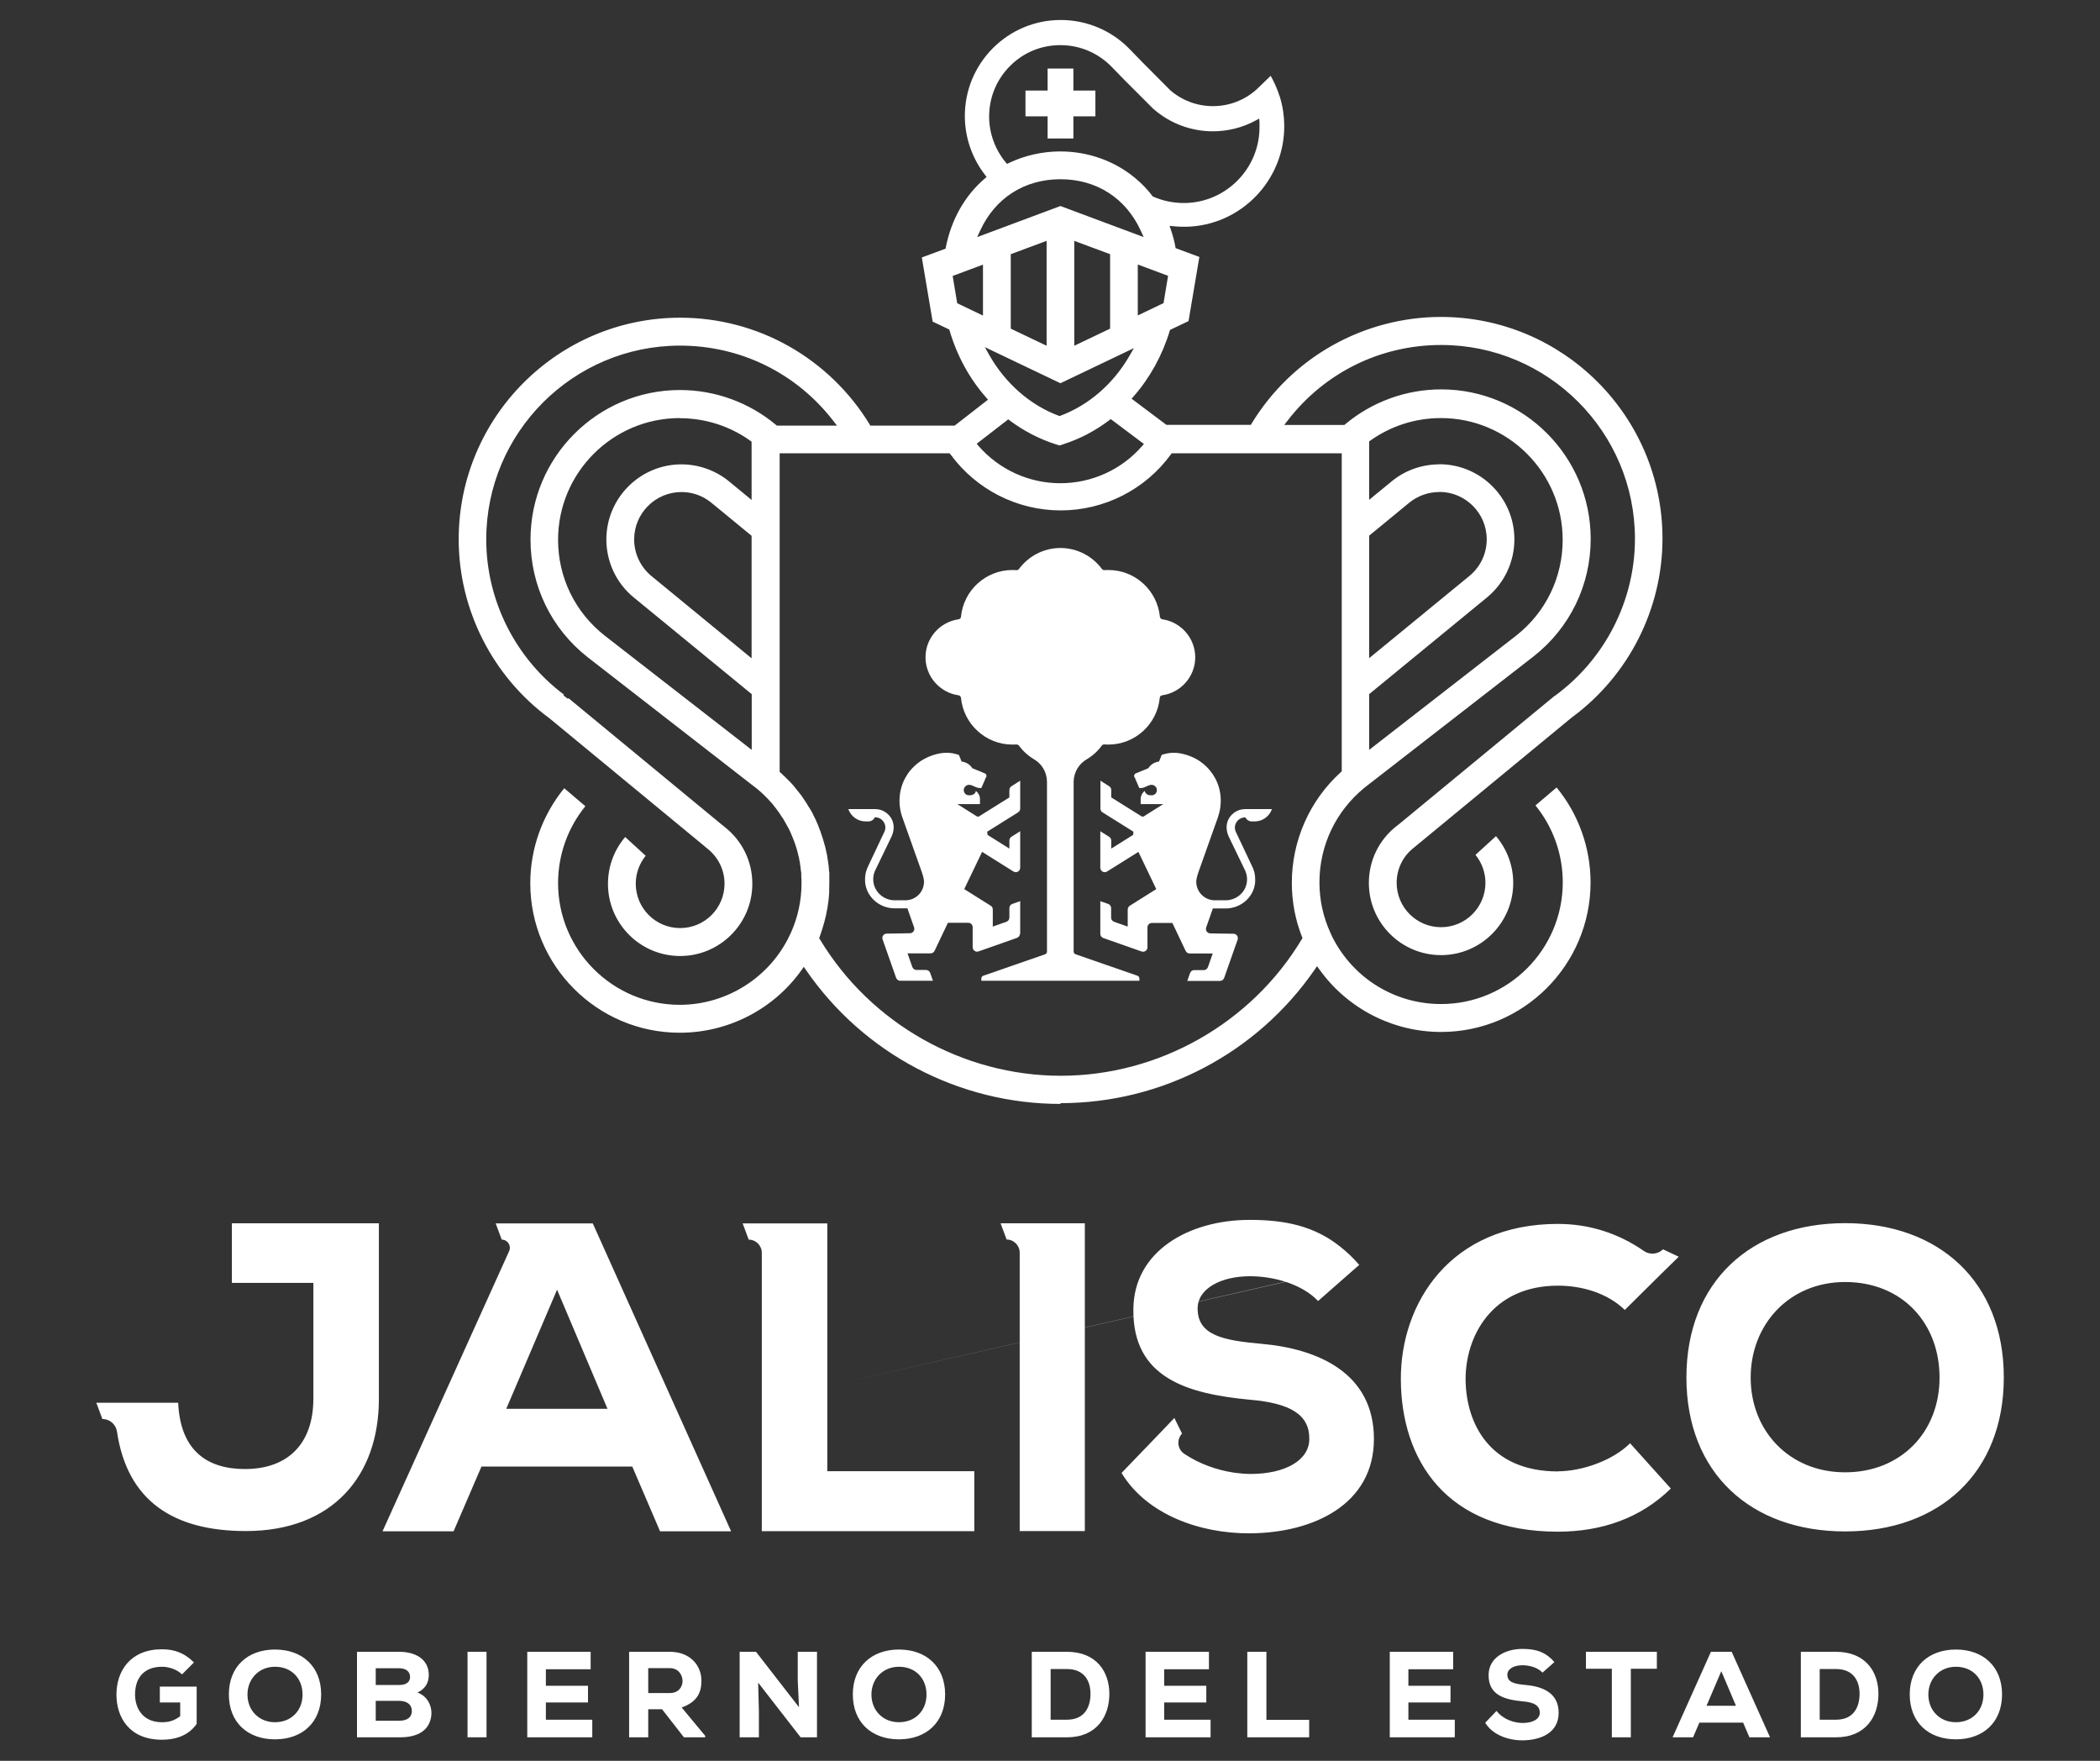<?xml version="1.0" encoding="UTF-8"?><svg id="a" xmlns="http://www.w3.org/2000/svg" viewBox="0 0 167 140"><rect x="0" y="0" width="167" height="140" fill="#333333" stroke="none"/><polygon points="83.31 11.01 85.36 11.01 85.36 9.25 87.11 9.25 87.11 7.2 85.36 7.2 85.36 5.45 83.31 5.45 83.31 7.2 81.55 7.2 81.55 9.25 83.31 9.25 83.31 11.01" style="fill:#fff;"/><path d="M92.38,60.03l-.21.52c-.36.04-.67.24-.85.53,0,0-1,.41-1,.41-.06.02-.13.1-.13.2,0,.07.03.13.09.18,0,.01,0,.03,0,.05l.32.73c.15.02.3,0,.44-.07.32-.14.39-.18.54-.18.23,0,.42.19.42.42s-.17.4-.39.41h-.13c-.08,0-.19-.02-.25-.07-.1-.06-.18-.16-.2-.28-.23.2-.31.41-.32.63,0,.12,0,.26,0,.42h1.8l-1.54.97c-.06.04-.14.04-.2,0l-2.4-1.5v-.59c0-.12-.06-.23-.17-.3l-.69-.44v2.22c0,.12.06.24.17.3l2.46,1.54c-.01.08-.02.17-.03.25l-1.74,1.09v-.64c0-.12-.06-.23-.17-.3l-.7-.44v2.9c0,.28.31.45.54.3l2.49-1.56,1.42,2.96-2.1,1.32c-.1.06-.17.18-.17.3v1.36s-1.08-.38-1.08-.38c-.14-.05-.24-.18-.24-.33v-.76c0-.15-.09-.28-.23-.33l-.63-.22v2.6c0,.15.1.28.24.33l3.04,1.07c.23.08.47-.09.47-.33v-1.59c0-.19.16-.35.36-.35h1.62l1.06,2.23c.06.12.18.2.32.2h1.83l-.38,1.08c-.05.14-.18.24-.33.24h-.76c-.15,0-.28.09-.33.23l-.22.63h2.6c.15,0,.28-.1.33-.24l1.07-3.04c.08-.23-.09-.47-.33-.47l-1.84-.03c-.24,0-.41-.24-.33-.47l.53-1.51h1.02c1.26,0,2.35-.99,2.35-2.26,0-.5-.1-.8-.26-1.12l-1.3-2.75c-.21-.53.18-1.11.76-1.11h.02c.1.2.3.32.51.32h.22c.62,0,1.17-.39,1.38-.98h-2.13c-.32,0-.64.1-.92.32-.56.44-.71,1.15-.39,1.86l1.32,2.73c.09.21.14.44.14.68,0,.93-.78,1.66-1.71,1.66h-.85c-.82,0-1.48-.66-1.48-1.48,0-.26.16-.72.16-.72l1.56-4.39c.36-1.03.3-2.17-.22-3.12-.22-.41-.54-.82-.99-1.18-.7-.57-1.66-.84-2.29-.84-.35,0-.69.07-1,.18Z" style="fill:#fff;"/><path d="M92.44,49.24c-.1-.01-.19-.1-.2-.2-.2-2.08-1.96-3.72-4.09-3.72-.1,0-.21,0-.31.01-.08,0-.16-.03-.21-.09-.75-1.01-1.95-1.67-3.3-1.67s-2.55.66-3.3,1.67c-.05.07-.13.1-.21.09-.1,0-.21-.01-.31-.01-2.13,0-3.89,1.63-4.09,3.72,0,.1-.09.19-.2.2-1.48.21-2.62,1.49-2.62,3.02s1.14,2.81,2.62,3.02c.1.01.19.1.2.2.2,2.08,1.96,3.72,4.09,3.72.1,0,.21,0,.31-.01.08,0,.16.03.21.09.32.44.73.81,1.2,1.09,0,0,0,0,0,0,.62.36,1.03,1.03,1.03,1.8v13.48c0,.1-.05.18-.14.22l-4.93,1.71c-.09.03-.15.12-.15.22v.18h6.29s0,0,0,0h6.28s0,0,0,0h0v-.18c0-.1-.06-.18-.15-.22l-4.93-1.71c-.09-.03-.15-.12-.15-.22v-13.52c.02-.75.43-1.41,1.04-1.76.47-.28.88-.65,1.2-1.09.05-.07.13-.1.21-.09.1,0,.21.01.31.01,2.13,0,3.89-1.63,4.09-3.72,0-.1.09-.19.2-.2,1.48-.21,2.62-1.49,2.62-3.02s-1.14-2.81-2.62-3.02Z" style="fill:#fff;"/><path d="M81.13,74.25v-2.6l-.63.22c-.14.05-.23.18-.23.33v.76c0,.15-.1.28-.24.33l-1.08.38v-1.36c0-.12-.06-.24-.17-.3l-2.1-1.32,1.42-2.96,2.49,1.56c.24.15.54-.02.54-.3v-2.9l-.7.44c-.1.06-.16.18-.16.3v.64l-1.74-1.09c0-.09-.01-.17-.03-.25l2.46-1.54c.1-.06.17-.18.17-.3v-2.22l-.69.44c-.1.06-.17.18-.17.3v.59l-2.4,1.5c-.06.04-.14.04-.2,0l-1.54-.97h1.8c0-.16,0-.31,0-.42,0-.21-.09-.42-.32-.63-.02.12-.09.23-.2.28-.07.04-.17.07-.25.07h-.13c-.22-.01-.39-.19-.39-.41s.19-.42.42-.42c.15,0,.22.04.54.18.14.06.29.09.44.07l.32-.73s0-.03,0-.05c.05-.04.09-.1.09-.18,0-.1-.07-.18-.13-.2,0,0-1-.41-1-.41-.18-.29-.49-.49-.85-.53l-.21-.52c-.31-.12-.65-.18-1-.18-.63,0-1.58.27-2.29.84-.45.36-.77.76-.99,1.18-.52.96-.58,2.1-.22,3.12l1.56,4.39s.16.46.16.72c0,.82-.66,1.48-1.48,1.48h-.85c-.93,0-1.7-.74-1.71-1.66,0-.24.05-.48.14-.68l1.32-2.73c.32-.71.17-1.42-.39-1.86-.28-.22-.6-.32-.92-.32h-2.13c.21.59.76.98,1.38.98h.22c.22,0,.42-.13.51-.33h.02c.57,0,.97.58.76,1.11l-1.3,2.75c-.15.32-.26.62-.26,1.12,0,1.26,1.09,2.26,2.35,2.26h1.02l.53,1.51c.08.23-.09.47-.33.47l-1.84.03c-.25,0-.42.24-.33.47l1.07,3.04c.05.14.18.24.33.24h2.6l-.22-.63c-.05-.14-.18-.23-.33-.23h-.76c-.15,0-.28-.1-.33-.24l-.38-1.08h1.83c.14,0,.26-.08.32-.2l1.06-2.23h1.62c.19,0,.35.15.35.35v1.59c0,.25.25.42.48.33l3.04-1.07c.14-.05.24-.18.24-.33Z" style="fill:#fff;"/><path d="M84.33,87.77c-8.07,0-15.64-3.98-20.23-10.64l-.18-.26-.18.26c-2.22,3.12-5.84,4.98-9.68,4.98-6.56,0-11.89-5.33-11.89-11.89,0-2.75.96-5.42,2.7-7.55l1.68,1.43c-1.4,1.72-2.17,3.88-2.17,6.11,0,5.34,4.34,9.68,9.68,9.68,3.74,0,7.18-2.19,8.76-5.57l.05-.1c.58-1.27.87-2.62.87-4.01v-.02c0-.18,0-.36-.02-.53,0-.04,0-.08,0-.12v-.14c-.02-.09-.03-.18-.04-.27,0-.05-.01-.09-.02-.14v-.08s-.02-.08-.02-.08c-.01-.08-.02-.16-.03-.24,0-.05-.02-.1-.03-.15l-.02-.08v-.08c-.03-.07-.04-.15-.06-.22-.01-.06-.03-.11-.04-.17l-.02-.08-.02-.08c-.02-.06-.03-.13-.05-.19-.02-.05-.03-.11-.05-.16l-.03-.08-.02-.08c-.02-.06-.04-.12-.06-.18-.02-.05-.04-.11-.06-.16l-.03-.08-.03-.07c-.02-.06-.04-.12-.07-.18-.02-.05-.05-.11-.07-.16l-.03-.08-.03-.07c-.03-.06-.05-.12-.08-.18-.03-.05-.05-.11-.08-.16l-.04-.07-.04-.07c-.03-.06-.06-.11-.09-.17-.03-.05-.06-.11-.09-.16l-.08-.14c-.03-.05-.06-.11-.09-.16-.03-.05-.07-.1-.1-.15l-.09-.13c-.03-.05-.07-.1-.1-.16-.04-.05-.07-.1-.11-.15l-.05-.07-.05-.07s-.07-.1-.11-.15c-.04-.05-.08-.09-.11-.14l-.05-.06-.05-.07s-.08-.1-.12-.14c-.04-.04-.08-.09-.12-.13l-.11-.12s-.09-.09-.13-.14c-.04-.04-.09-.08-.13-.13l-.12-.12s-.09-.09-.14-.13c-.04-.04-.09-.08-.13-.12l-.13-.11s-.1-.09-.15-.13l-.52-.4-12.95-10.06c-2.89-2.27-4.54-5.68-4.54-9.35,0-6.56,5.33-11.89,11.89-11.89,2.79,0,5.51.99,7.64,2.78l.06.05h4.78l-.27-.35c-2.94-3.82-7.39-6.01-12.21-6.01-8.5,0-15.41,6.91-15.41,15.41,0,4.84,2.31,9.44,6.18,12.34l-.04.06.35.27.05-.05,12.22,10.08h0s.2.16.2.16c1.4,1.1,2.2,2.74,2.2,4.52,0,3.16-2.57,5.74-5.74,5.74s-5.74-2.57-5.74-5.74c0-1.37.48-2.68,1.37-3.72l1.63,1.49c-.51.63-.79,1.41-.79,2.22,0,1.95,1.58,3.53,3.53,3.53s3.53-1.58,3.53-3.53c0-1.14-.55-2.2-1.47-2.87l-.06-.06-12.38-10.21c-4.53-3.32-7.23-8.64-7.23-14.24,0-9.72,7.9-17.62,17.62-17.62,3.02,0,6.01.78,8.64,2.27,2.62,1.48,4.84,3.62,6.41,6.2l.06.11h6.71l2.65-2.06-.15-.18c-1.32-1.49-2.32-3.33-2.9-5.31l-.03-.09-1.32-.63-.86-5.1,1.89-.7.02-.12c.44-2.2,1.5-4.08,3.08-5.44l.16-.14-.13-.17c-1.03-1.33-1.6-2.99-1.6-4.67,0-2.04.79-3.95,2.23-5.4,1.44-1.44,3.36-2.24,5.4-2.24s4.03.82,5.48,2.32l.31.32c.25.26.5.52.76.78l2.17,2.18h0c.94.81,2.14,1.25,3.38,1.25,1.36,0,2.64-.52,3.61-1.46l.98-.95c.2.35.5.94.74,1.7.22.72.33,1.46.34,2.21.06,4.37-3.44,8-7.8,8.09-.06,0-.12,0-.18,0-.26,0-.53-.01-.8-.04l-.34-.03.11.32c.15.44.27.89.35,1.33l.02.12,1.89.7-.86,5.1-1.47.7-.03.09c-.58,1.92-1.57,3.72-2.87,5.2l-.16.18,2.77,2.08h6.72l.06-.11c1.57-2.58,3.78-4.72,6.41-6.2,2.63-1.48,5.62-2.27,8.64-2.27,9.72,0,17.62,7.9,17.62,17.62,0,5.6-2.7,10.92-7.22,14.23l-12.53,10.33c-.88.67-1.39,1.7-1.39,2.81,0,1.95,1.58,3.53,3.53,3.53s3.53-1.58,3.53-3.53c0-.81-.28-1.59-.79-2.22l1.63-1.49c.88,1.04,1.37,2.35,1.37,3.72,0,3.16-2.57,5.74-5.74,5.74s-5.74-2.57-5.74-5.74c0-1.78.8-3.42,2.2-4.52l.16-.12h0s12.42-10.24,12.42-10.24h.02c3.98-2.91,6.36-7.57,6.36-12.48,0-8.5-6.91-15.41-15.41-15.41-4.82,0-9.27,2.19-12.21,6.01l-.27.35h4.78l.06-.05c2.13-1.79,4.85-2.78,7.64-2.78,6.56,0,11.89,5.33,11.89,11.89,0,3.67-1.65,7.07-4.54,9.34l-12.96,10.06-.36.28-.15.12c-2.26,1.85-3.56,4.58-3.56,7.5,0,1.39.29,2.74.87,4.01l.18.39c1.67,3.26,4.97,5.28,8.62,5.28,5.34,0,9.68-4.34,9.68-9.68,0-2.23-.77-4.39-2.17-6.11l1.68-1.43c1.74,2.12,2.7,4.79,2.7,7.55,0,6.56-5.33,11.89-11.89,11.89-3.84,0-7.45-1.86-9.68-4.98l-.18-.25-.18.26c-4.59,6.66-12.15,10.63-20.22,10.63ZM61.99,61.36l.09.08.11.1s.08.08.12.12l.1.09s.09.09.13.13c.03.03.1.1.1.1.04.04.09.09.13.13l.1.1s.08.09.12.13c.03.03.06.07.09.1.05.05.09.1.12.15.03.04.06.07.09.11.04.05.07.09.11.14.03.04.06.08.09.11.04.05.07.09.11.14l.09.11s.07.1.1.14c.03.04.05.08.08.12.03.05.07.1.1.15l.08.12c.03.05.07.1.1.15,0,0,.05.08.07.12.03.05.06.11.1.16l.07.11c.03.05.06.1.09.15l.07.12c.04.06.07.13.1.19l.04.09c.1.19.19.38.27.57l.04.09c.03.07.06.13.08.2l.05.13c.02.05.04.11.06.16l.05.12c.02.06.04.12.06.18l.04.13c.02.06.04.11.06.17.01.03.04.13.04.13.02.06.03.11.05.17.01.05.03.09.04.14.02.06.03.11.05.17l.04.14c.01.06.03.11.04.17l.03.14c.01.06.02.11.04.17l.03.14c.01.06.02.12.03.17,0,.05.02.09.02.14,0,.06.02.12.03.18,0,.05.01.1.02.14,0,.05.01.11.02.16,0,0,.01.12.02.16,0,.06.01.11.02.16v.16c.02.06.02.12.03.17,0,0,0,.12,0,.15,0,.07,0,.14,0,.22v.11c0,.11,0,.22,0,.33,0,.19,0,.38-.01.58,0,.04,0,.07,0,.11v.08c-.01.13-.02.26-.03.39,0,.05-.01.1-.02.14v.08c-.02.12-.04.23-.05.35,0,.06-.02.11-.03.17v.06c-.03.11-.05.22-.07.33-.01.07-.03.14-.04.21v.03c-.03.11-.05.21-.08.32-.02.08-.04.16-.06.24-.03.11-.06.21-.09.31-.02.08-.05.16-.07.24-.03.1-.07.21-.1.31-.03.08-.06.16-.08.23l-.02.06s-.01.04-.02.06l-.04.1.06.09c4.02,6.69,11.37,10.85,19.16,10.85s15.14-4.16,19.16-10.85l.06-.09-.04-.1c-.54-1.38-.81-2.82-.81-4.3,0-3.35,1.42-6.56,3.9-8.8l.07-.07v-25.28h-13.52l-.07.09c-2.03,2.79-5.3,4.45-8.76,4.45s-6.72-1.66-8.76-4.45l-.07-.09h-13.52v25.29ZM54.06,33.24c-5.34,0-9.68,4.34-9.68,9.68,0,2.99,1.35,5.76,3.7,7.61l11.7,9.09v-4.43l-9.42-7.72c-1.36-1.13-2.14-2.81-2.14-4.58,0-3.29,2.68-5.97,5.97-5.97,1.34,0,2.66.46,3.71,1.29l1.87,1.54v-4.63l-.09-.07c-1.65-1.18-3.59-1.8-5.63-1.8ZM114.46,36.91c3.29,0,5.97,2.68,5.97,5.97,0,1.77-.78,3.45-2.14,4.59l-9.41,7.72v4.43l11.7-9.09c2.35-1.85,3.69-4.62,3.69-7.61,0-5.34-4.34-9.68-9.68-9.68-2.03,0-3.97.62-5.62,1.79l-.09.07v4.64l1.88-1.54c1.04-.83,2.36-1.28,3.7-1.28ZM54.2,39.12c-2.08,0-3.77,1.69-3.77,3.77,0,1.11.49,2.16,1.34,2.88l8,6.57v-9.74l-3.25-2.67c-.67-.53-1.48-.81-2.33-.81ZM114.46,39.12c-.85,0-1.66.28-2.33.8l-3.25,2.67v9.74l8-6.56c.86-.72,1.35-1.77,1.35-2.89,0-2.08-1.69-3.77-3.77-3.77ZM77.67,35.28l.15.18c1.64,1.88,4.01,2.96,6.5,2.96s4.86-1.07,6.49-2.94l.16-.18-2.64-1.98-.13.1c-1.11.84-2.32,1.47-3.61,1.89l-.34.11-.34-.11c-1.29-.42-2.5-1.05-3.6-1.87l-.13-.1-2.52,1.95ZM78.66,28.21c1.29,2.27,3.25,3.99,5.52,4.84l.08.03.08-.03c2.26-.85,4.2-2.54,5.48-4.76l.35-.61-5.84,2.79-6.01-2.87.34.61ZM85.43,27.49l2.85-1.36v-5.92l-2.85-1.06v8.34ZM80.38,20.21v5.92l2.85,1.36v-8.34l-2.85,1.06ZM90.48,25.08l2.05-.98.36-2.17-2.41-.9v4.05ZM75.76,21.94l.36,2.17,2.05.98v-4.05l-2.41.9ZM90.95,18.85l-.22-.48c-1.19-2.62-3.53-4.12-6.4-4.12s-5.21,1.5-6.4,4.12l-.22.48,6.62-2.47,6.62,2.47ZM84.32,12.04c2.21,0,4.34.76,5.98,2.14.49.41.95.88,1.34,1.4l.03.04.05.02c.76.33,1.57.5,2.41.5.05,0,.09,0,.14,0,3.29-.07,5.94-2.81,5.89-6.11,0-.08,0-.16,0-.25l-.02-.35-.3.16c-1.03.56-2.21.85-3.39.85-1.72,0-3.39-.62-4.69-1.75l-.06-.05-2.2-2.2c-.27-.27-.54-.55-.8-.82l-.29-.3c-1.08-1.11-2.53-1.73-4.08-1.73s-2.94.59-4.01,1.66c-1.07,1.07-1.66,2.5-1.66,4.02,0,1.32.47,2.61,1.31,3.63l.11.13.15-.07c1.26-.6,2.68-.92,4.09-.92Z" style="fill:#fff;"/><path d="M14.47,133.12c-.42-.4-1.05-.6-1.59-.6-1.29,0-2.14.74-2.14,2.22,0,.97.53,2.19,2.14,2.19.48,0,.92-.08,1.45-.48v-1.09h-1.62v-1.26h2.93v2.96c-.58.84-1.52,1.26-2.77,1.26-2.62,0-3.61-1.82-3.61-3.58,0-1.91,1.13-3.61,3.62-3.61.92,0,1.76.25,2.54,1.05l-.94.94ZM21.87,138.29c-2.18,0-3.67-1.35-3.67-3.57s1.5-3.57,3.67-3.57,3.67,1.35,3.67,3.57-1.5,3.57-3.67,3.57ZM21.87,132.52c-1.29,0-2.19.97-2.19,2.21s.89,2.2,2.19,2.2,2.19-.93,2.19-2.2-.86-2.21-2.19-2.21ZM31.74,131.33c1.29,0,2.36.58,2.36,1.85,0,.56-.25,1.09-.9,1.39.86.31,1.22,1.19,1.08,1.97-.2,1.1-1.12,1.59-2.48,1.59h-3.41v-6.8h3.35ZM29.88,133.97h1.85c.59,0,.88-.24.88-.64s-.29-.69-.86-.69h-1.87v1.33ZM29.88,136.81h1.87c.68,0,1-.3,1-.78s-.35-.8-1.02-.8h-1.85v1.57ZM37.18,138.13v-6.8h1.51v6.8h-1.51ZM47.11,138.13h-5.18v-6.8h5.04v1.39h-3.56v1.31h3.35v1.33h-3.35v1.37h3.69v1.4ZM56.07,138.13h-1.68l-1.74-2.23h-1.1v2.23h-1.52v-6.8h3.23c1.64,0,2.52,1.1,2.52,2.29,0,.88-.27,1.67-1.57,2.14l1.87,2.25v.12ZM51.55,132.63v1.98h1.73c.7,0,1-.52,1-.95,0-.47-.31-1.03-1.02-1.03h-1.71ZM63.54,135.75l-.1-2.14v-2.28h1.53v6.8h-1.3l-3.38-4.35.06,2.23v2.12h-1.53v-6.8h1.3l3.43,4.42ZM71.49,138.29c-2.18,0-3.67-1.35-3.67-3.57s1.5-3.57,3.67-3.57,3.67,1.35,3.67,3.57-1.5,3.57-3.67,3.57ZM71.49,132.52c-1.29,0-2.19.97-2.19,2.21s.89,2.2,2.19,2.2,2.19-.93,2.19-2.2-.86-2.21-2.19-2.21ZM84.84,131.33c2.34,0,3.38,1.57,3.38,3.35s-1,3.45-3.38,3.45h-2.79v-6.8h2.79ZM83.55,136.73h1.29c1.48,0,1.88-1.09,1.88-2.07s-.47-1.96-1.88-1.96h-1.29v4.03ZM96.28,138.13h-5.18v-6.8h5.04v1.39h-3.56v1.31h3.35v1.33h-3.35v1.37h3.69v1.4ZM100.71,131.33v5.41h3.4v1.39h-4.92v-6.8h1.52ZM115.7,138.13h-5.18v-6.8h5.04v1.39h-3.56v1.31h3.35v1.33h-3.35v1.37h3.69v1.4ZM122.65,132.97c-.38-.4-1.04-.57-1.57-.57-.67,0-1.21.28-1.21.75,0,.62.59.74,1.47.82,1.34.12,2.61.63,2.61,2.21s-1.4,2.18-2.87,2.19c-1.18,0-2.4-.45-2.97-1.4l.9-.94c.52.67,1.39.96,2.08.96.81,0,1.36-.32,1.36-.81,0-.57-.45-.84-1.37-.91-1.44-.14-2.72-.5-2.7-2.1,0-1.35,1.29-2.07,2.69-2.07,1.05,0,1.84.23,2.54,1.05l-.95.84ZM128.19,132.68h-2.07v-1.35h5.64v1.35h-2.07v5.45h-1.51v-5.45ZM138.63,136.96h-3.49l-.5,1.17h-1.63l3.05-6.8h1.65l3.05,6.8h-1.64l-.5-1.17ZM136.89,132.86l-1.18,2.76h2.34l-1.17-2.76ZM146,131.33c2.34,0,3.38,1.57,3.38,3.35s-1,3.45-3.38,3.45h-2.79v-6.8h2.79ZM144.71,136.73h1.29c1.48,0,1.88-1.09,1.88-2.07s-.47-1.96-1.88-1.96h-1.29v4.03ZM155.54,138.29c-2.18,0-3.67-1.35-3.67-3.57s1.5-3.57,3.67-3.57,3.67,1.35,3.67,3.57-1.5,3.57-3.67,3.57ZM155.54,132.52c-1.29,0-2.19.97-2.19,2.21s.89,2.2,2.19,2.2,2.19-.93,2.19-2.2-.86-2.21-2.19-2.21ZM18.44,97.27v4.73h6.48v9.2c0,3.6-2.04,5.6-5.44,5.6-2.97,0-5.14-1.43-5.31-5.27h-5.04s-1.47,0-1.47,0l.48,1.29h0c.58,0,1.07.42,1.16.99.81,5.49,4.45,7.92,10.25,7.92,6.91,0,10.58-4.4,10.58-10.5v-13.97h-11.69ZM47.14,97.27h-5.68s-2.04,0-2.04,0l.48,1.29h0c.47,0,.78.48.59.91l-10.07,22.28h5.65l2.22-5.15h11.99l2.21,5.15h5.65l-11-24.48ZM40.26,112.01l4.04-9.47,4.01,9.47h-8.05ZM65.79,116.97v-19.7h-5.21s-1.52,0-1.52,0l.48,1.29h0c.57,0,1.04.47,1.04,1.04v22.14h16.9v-4.77h-11.69ZM146.73,121.76c-7.48,0-12.62-4.63-12.62-12.24s5.14-12.27,12.62-12.27,12.62,4.67,12.62,12.27-5.14,12.24-12.62,12.24ZM146.73,101.93c-4.44,0-7.51,3.37-7.51,7.6s3.07,7.53,7.51,7.53,7.51-3.2,7.51-7.53-2.97-7.6-7.51-7.6ZM81.09,97.26h0s-1.52,0-1.52,0l.48,1.29h0c.57,0,1.04.47,1.04,1.04v22.14h5.18v-24.47h-5.18ZM65.79,110.22,108.1,100.58c-.48-.56-.97-1.02-1.48-1.43-.03-.02-.06-.05-.09-.07-2.02-1.59-4.3-2.09-7.15-2.09-4.81,0-9.22,2.47-9.25,7.1-.07,5.5,4.34,6.73,9.28,7.2,3.17.27,4.74,1.17,4.71,3.13,0,1.67-1.9,2.77-4.67,2.77-.37,0-.75-.03-1.14-.08l-.22-.03c-1.31-.2-2.7-.68-3.91-1.49-.55-.36-.63-1.13-.18-1.61l-.61-1.24-1.09,1.14s0,0,0,0l-3.11,3.23c1.97,3.27,6.18,4.83,10.22,4.8,5.04-.03,9.85-2.3,9.85-7.5s-4.37-7.17-8.98-7.57c-3.01-.27-5.04-.67-5.04-2.8,0-1.6,1.87-2.57,4.17-2.57,1.84,0,4.11.6,5.41,1.97l3.28-2.88ZM123.9,116.99c-5.48,0-7.31-3.87-7.35-7.27-.03-3.4,2.04-7.5,7.35-7.5,1.87,0,3.91.57,5.31,1.93l2.97-2.94,1.32-1.29-1.25-.59h0c-.41.4-1.04.46-1.51.14-2.04-1.42-4.37-2.16-6.85-2.16-8.58,0-12.52,6.33-12.49,12.37.03,6.37,3.57,12.1,12.49,12.1,3.47,0,6.58-1.07,8.98-3.43l-3.24-3.6c-1.4,1.4-3.87,2.23-5.74,2.23Z" style="fill:#fff;"/></svg>